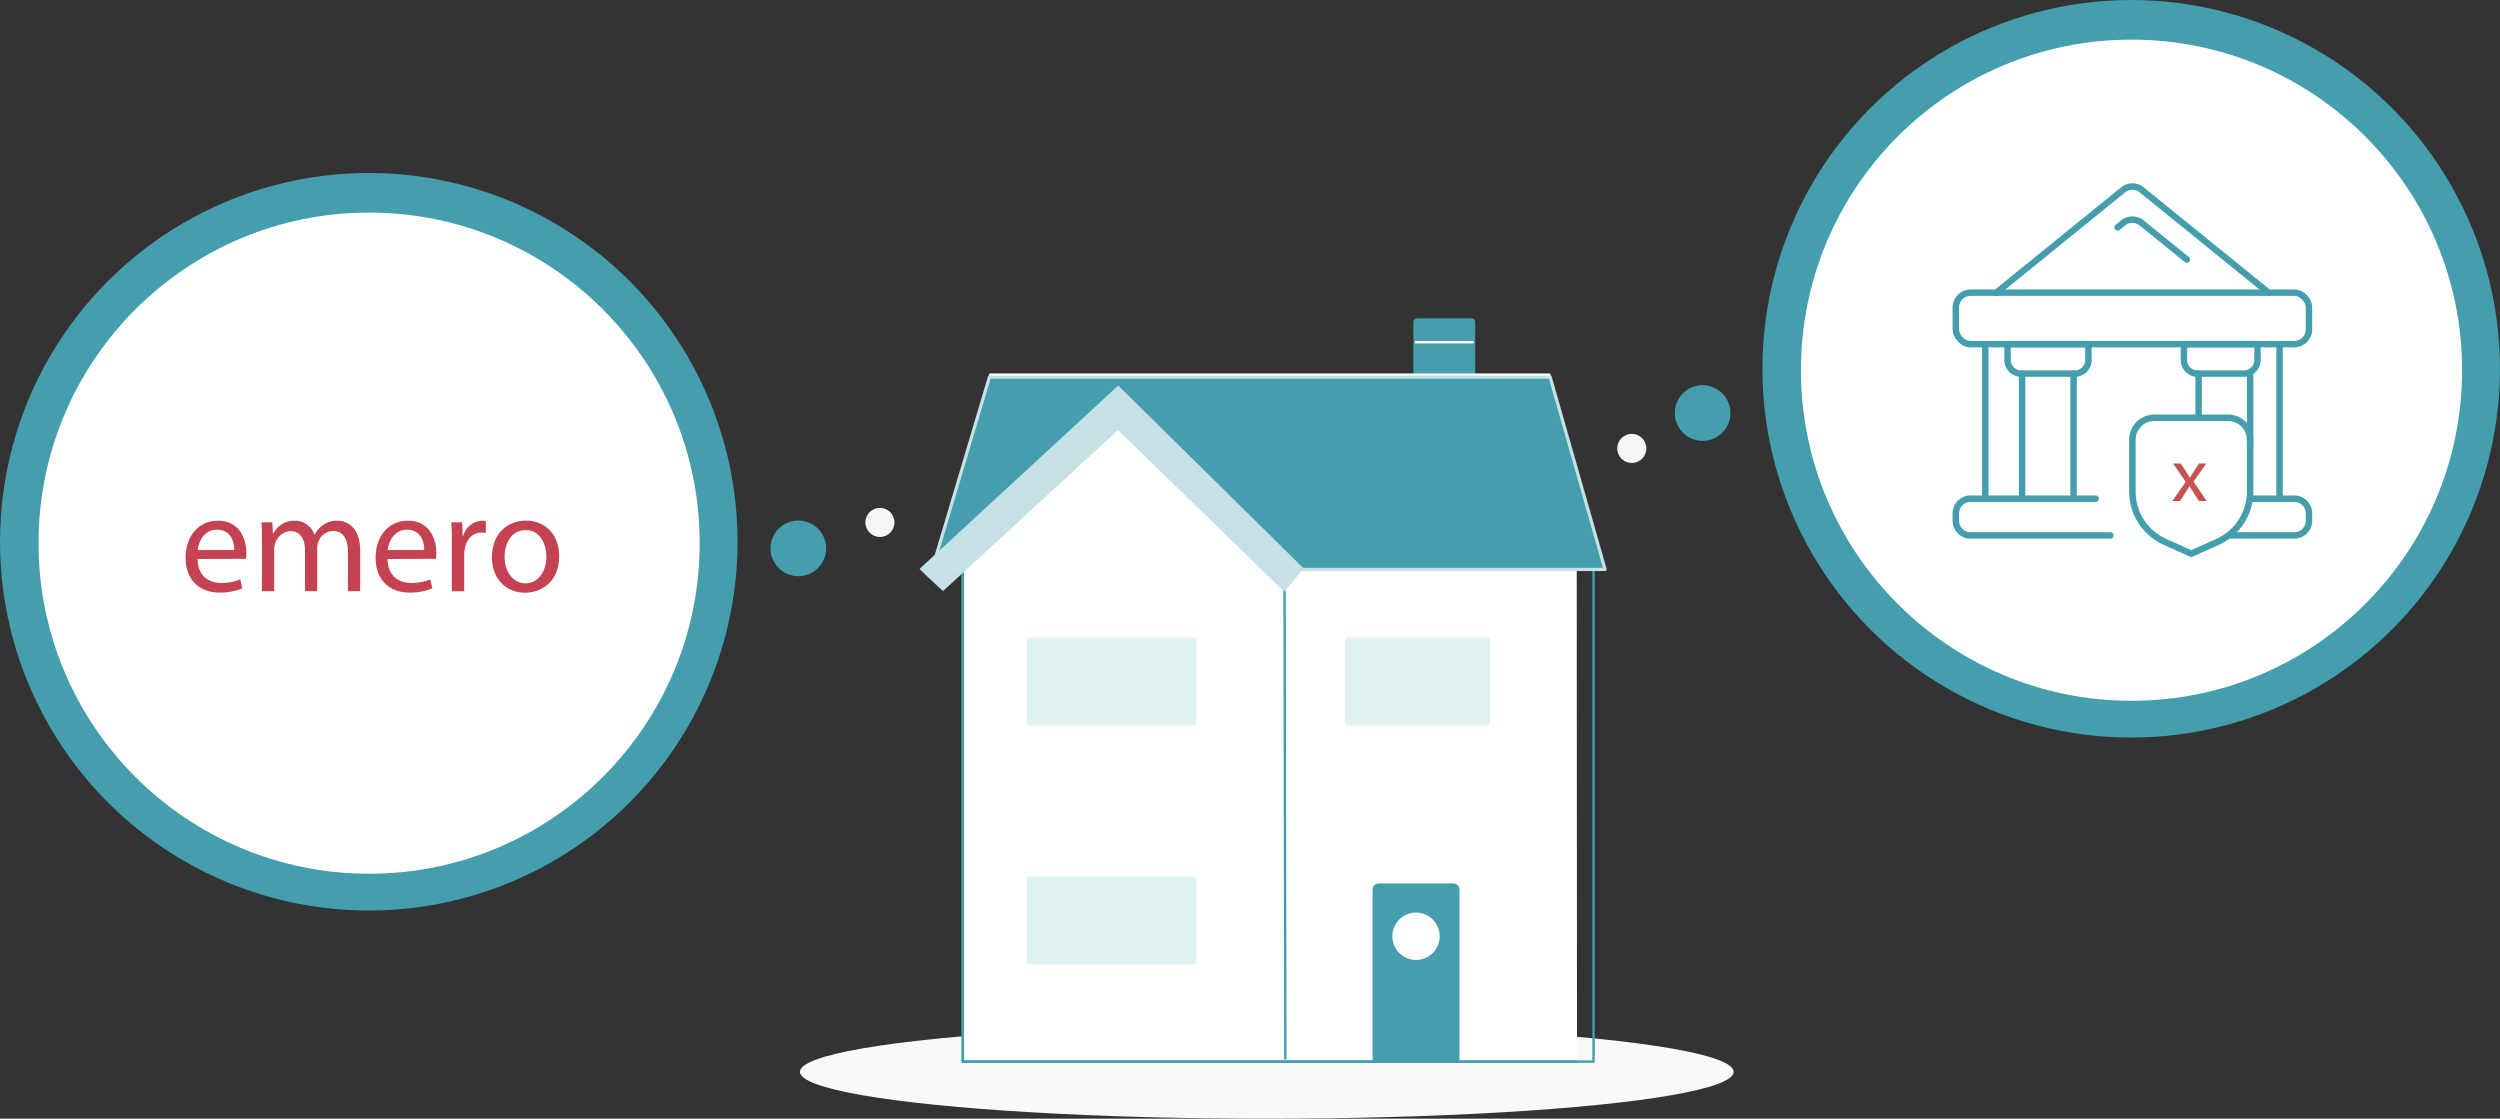 <svg xmlns="http://www.w3.org/2000/svg" id="Layer_1" data-name="Layer 1" viewBox="0 0 773.49 346.12"><rect x="0" y="0" width="773.49" height="346.12" fill="#333333" stroke="none"/><defs><style>.cls-1,.cls-4,.cls-8{fill:#449ead;}.cls-10,.cls-2,.cls-5,.cls-7{fill:#fff;}.cls-3{fill:#f9f8fa;}.cls-10,.cls-16,.cls-4,.cls-5,.cls-6{stroke:#449ead;}.cls-10,.cls-11,.cls-13,.cls-4,.cls-5,.cls-7,.cls-8{fill-rule:evenodd;}.cls-10,.cls-5{stroke-miterlimit:10;}.cls-14,.cls-5,.cls-6{stroke-width:0.75px;}.cls-12,.cls-14,.cls-15,.cls-16,.cls-6,.cls-9{fill:none;}.cls-15,.cls-16,.cls-6,.cls-9{stroke-linecap:round;stroke-linejoin:round;}.cls-12,.cls-9{stroke:#c5e1e6;}.cls-10,.cls-16{stroke-width:2px;}.cls-11{fill:#c5e1e6;}.cls-12{stroke-width:1.41px;}.cls-13{fill:#e1f2f3;}.cls-14,.cls-15{stroke:#fff;}.cls-17{fill:#c54253;}.cls-18{fill:#f6f6f6;}.cls-19{fill:#c45253;}</style></defs><circle class="cls-1" cx="659.38" cy="114.1" r="114.1"></circle><circle class="cls-2" cx="659.48" cy="114.54" r="102.28"></circle><circle class="cls-1" cx="114.1" cy="167.62" r="114.1"></circle><circle class="cls-2" cx="114.2" cy="168.05" r="102.28"></circle><ellipse class="cls-3" cx="391.95" cy="331.62" rx="144.44" ry="14.5"></ellipse><path class="cls-4" d="M1532.8,158.63h-18.14V134.54a.73.73,0,0,1,.72-.73h16.7a.73.73,0,0,1,.72.73v24.09Z" transform="translate(-1076.87 -34.82)"></path><path class="cls-5" d="M1564.7,208.17l-98.21-3.32L1423,159.31l-40.14,40.24-8.07,6.06V363.28h190" transform="translate(-1076.87 -34.82)"></path><path class="cls-6" d="M1382.81,197l-8.07,6.06V363.28h195.17V205.57l-103.42-3.33L1423,156.71Z" transform="translate(-1076.87 -34.82)"></path><path class="cls-7" d="M1477.73,211h95.75l-17-60.64H1383l-17.1,58.49,14.45-9.49,44.8-35.6Z" transform="translate(-1076.87 -34.82)"></path><path class="cls-4" d="M1527.94,363.55V310.08a1.44,1.44,0,0,0-1.45-1.43h-23a1.44,1.44,0,0,0-1.45,1.43v53.47" transform="translate(-1076.87 -34.82)"></path><path class="cls-8" d="M1477.73,211h95.75l-17-59.5H1383l-17.1,57.35,14.45-9.49,44.8-35.6Z" transform="translate(-1076.87 -34.82)"></path><path class="cls-9" d="M1477.73,211h95.75l-17-59.5H1383l-17.1,57.35,14.45-9.49,44.8-35.6Z" transform="translate(-1076.87 -34.82)"></path><path class="cls-10" d="M1469.09,363.28" transform="translate(-1076.87 -34.82)"></path><path class="cls-10" d="M1469.09,209.55" transform="translate(-1076.87 -34.82)"></path><path class="cls-6" d="M1474.3,209.55l.25,152.78" transform="translate(-1076.87 -34.82)"></path><path class="cls-11" d="M1362.22,210.27l1.62,1.59,4.61,4.3,54.17-49.83,50.18,48.82,1.27,1,5-6-56.43-55.65Z" transform="translate(-1076.87 -34.82)"></path><path class="cls-12" d="M1362.39,210.86l1.63,1.6,4.61,4.29,54.17-49.82L1473,215.74l1.27,1,5-6-56.43-55.66Z" transform="translate(-1076.87 -34.82)"></path><path class="cls-7" d="M1507.66,324.49a7.32,7.32,0,1,0,7.31-7.31,7.31,7.31,0,0,0-7.31,7.31" transform="translate(-1076.87 -34.82)"></path><path class="cls-13" d="M1493.84,259.29H1537a.92.92,0,0,0,.92-.91V233a.92.92,0,0,0-.92-.92h-43.14a.92.92,0,0,0-.91.92v25.41a.91.91,0,0,0,.91.91m-98.38,73.91h50.71a.92.92,0,0,0,.91-.92V306.87a.92.92,0,0,0-.91-.92h-50.71a.92.92,0,0,0-.92.92v25.41a.92.92,0,0,0,.92.92m0-73.91h50.71a.91.91,0,0,0,.91-.91V233a.92.92,0,0,0-.91-.92h-50.71a.92.92,0,0,0-.92.92v25.41a.92.92,0,0,0,.92.91" transform="translate(-1076.87 -34.82)"></path><path class="cls-7" d="M1514.66,140.71h18.14" transform="translate(-1076.87 -34.82)"></path><path class="cls-14" d="M1514.66,140.71h18.14" transform="translate(-1076.87 -34.82)"></path><path class="cls-15" d="M1375.08,297.27" transform="translate(-1076.87 -34.82)"></path><rect class="cls-16" x="605.13" y="90.55" width="109.26" height="15.93" rx="4.55"></rect><path class="cls-16" d="M1725.25,189.11h-38.69a4.56,4.56,0,0,0-4.56,4.55v2.28a4.56,4.56,0,0,0,4.56,4.55h43.24" transform="translate(-1076.87 -34.82)"></path><path class="cls-16" d="M1767.36,200.49h19.35a4.56,4.56,0,0,0,4.55-4.55v-2.28a4.54,4.54,0,0,0-4.55-4.55h-13.66" transform="translate(-1076.87 -34.82)"></path><path class="cls-16" d="M1778.74,125.37,1739.5,93.56a4.55,4.55,0,0,0-5.74,0l-39.24,31.81" transform="translate(-1076.87 -34.82)"></path><path class="cls-16" d="M1753.48,115.13l-14-11.33a4.55,4.55,0,0,0-5.74,0l-1.68,1.37" transform="translate(-1076.87 -34.82)"></path><path class="cls-16" d="M1773.05,170.9a6.83,6.83,0,0,0-6.83-6.83h-22.76a6.83,6.83,0,0,0-6.83,6.83v16a17.07,17.07,0,0,0,10.07,15.57l8.14,3.66,8.14-3.66A17.07,17.07,0,0,0,1773.05,187Z" transform="translate(-1076.87 -34.82)"></path><path class="cls-16" d="M1762.24,180.57" transform="translate(-1076.87 -34.82)"></path><path class="cls-16" d="M1747.44,184" transform="translate(-1076.87 -34.82)"></path><line class="cls-16" x1="614.24" y1="106.49" x2="614.24" y2="154.29"></line><line class="cls-16" x1="625.62" y1="115.59" x2="625.62" y2="154.29"></line><line class="cls-16" x1="641.55" y1="115.59" x2="641.55" y2="154.29"></line><line class="cls-16" x1="680.25" y1="115.59" x2="680.25" y2="129.25"></line><line class="cls-16" x1="696.18" y1="115.59" x2="696.18" y2="138.35"></line><path class="cls-16" d="M1723,141.31h-25v4.88a4.22,4.22,0,0,0,4.22,4.22h16.59a4.22,4.22,0,0,0,4.22-4.22Z" transform="translate(-1076.87 -34.82)"></path><path class="cls-16" d="M1775.33,141.31h-22.77v4.88a4.23,4.23,0,0,0,4.23,4.22h14.31a4.23,4.23,0,0,0,4.23-4.22Z" transform="translate(-1076.87 -34.82)"></path><line class="cls-16" x1="705.28" y1="154.29" x2="705.28" y2="106.49"></line><path class="cls-17" d="M1138,207.77c.08,5.24,3.43,7.4,7.3,7.4a14.12,14.12,0,0,0,5.9-1.1l.66,2.77a17.4,17.4,0,0,1-7.09,1.32c-6.55,0-10.47-4.31-10.47-10.74s3.78-11.49,10-11.49c7,0,8.8,6.12,8.8,10a15.39,15.39,0,0,1-.13,1.8Zm11.35-2.77c0-2.46-1-6.29-5.37-6.29-3.92,0-5.63,3.61-5.94,6.29Z" transform="translate(-1076.87 -34.82)"></path><path class="cls-17" d="M1157.92,202.18c0-2.2,0-4-.17-5.76h3.38l.18,3.43h.13a7.36,7.36,0,0,1,6.69-3.92,6.29,6.29,0,0,1,6,4.27h.09a9,9,0,0,1,2.37-2.77,7.28,7.28,0,0,1,4.71-1.5c2.82,0,7,1.85,7,9.25v12.54h-3.78V205.66c0-4.09-1.5-6.56-4.62-6.56a5,5,0,0,0-4.58,3.52,6.31,6.31,0,0,0-.31,1.94v13.16h-3.78V205c0-3.39-1.5-5.86-4.45-5.86A5.28,5.28,0,0,0,1162,203a5.11,5.11,0,0,0-.31,1.89v12.85h-3.79Z" transform="translate(-1076.87 -34.82)"></path><path class="cls-17" d="M1196.77,207.77c.09,5.24,3.44,7.4,7.31,7.4a14.15,14.15,0,0,0,5.9-1.1l.66,2.77a17.4,17.4,0,0,1-7.09,1.32c-6.55,0-10.47-4.31-10.47-10.74s3.78-11.49,10-11.49c7,0,8.8,6.12,8.8,10a15.39,15.39,0,0,1-.13,1.8Zm11.36-2.77c0-2.46-1-6.29-5.37-6.29-3.92,0-5.63,3.61-5.94,6.29Z" transform="translate(-1076.87 -34.82)"></path><path class="cls-17" d="M1216.66,203.06c0-2.5,0-4.66-.17-6.64h3.38l.14,4.18h.17a6.4,6.4,0,0,1,5.9-4.67,4.08,4.08,0,0,1,1.1.14v3.65a5.72,5.72,0,0,0-1.32-.13c-2.73,0-4.67,2.07-5.19,5a10.64,10.64,0,0,0-.18,1.8v11.36h-3.83Z" transform="translate(-1076.87 -34.82)"></path><path class="cls-17" d="M1249.88,206.89c0,7.88-5.45,11.31-10.6,11.31-5.77,0-10.21-4.22-10.21-11,0-7.12,4.66-11.31,10.56-11.31C1245.75,195.93,1249.88,200.38,1249.88,206.89Zm-16.89.22c0,4.67,2.68,8.19,6.47,8.19s6.46-3.48,6.46-8.28c0-3.6-1.8-8.18-6.38-8.18S1233,203.06,1233,207.11Z" transform="translate(-1076.87 -34.82)"></path><circle class="cls-1" cx="247" cy="169.66" r="8.61"></circle><circle class="cls-18" cx="272.24" cy="161.64" r="4.5"></circle><circle class="cls-1" cx="526.78" cy="127.79" r="8.61"></circle><circle class="cls-18" cx="504.87" cy="138.74" r="4.5"></circle><path class="cls-19" d="M1751.56,178.21l1.66,2.49c.43.65.79,1.25,1.17,1.9h.08c.38-.7.77-1.3,1.15-1.92l1.63-2.47h2.28l-4,5.61,4.08,6h-2.4l-1.7-2.61c-.46-.68-.84-1.32-1.25-2h0c-.38.7-.79,1.32-1.22,2l-1.68,2.61H1749l4.13-5.93-3.94-5.68Z" transform="translate(-1076.87 -34.82)"></path></svg>